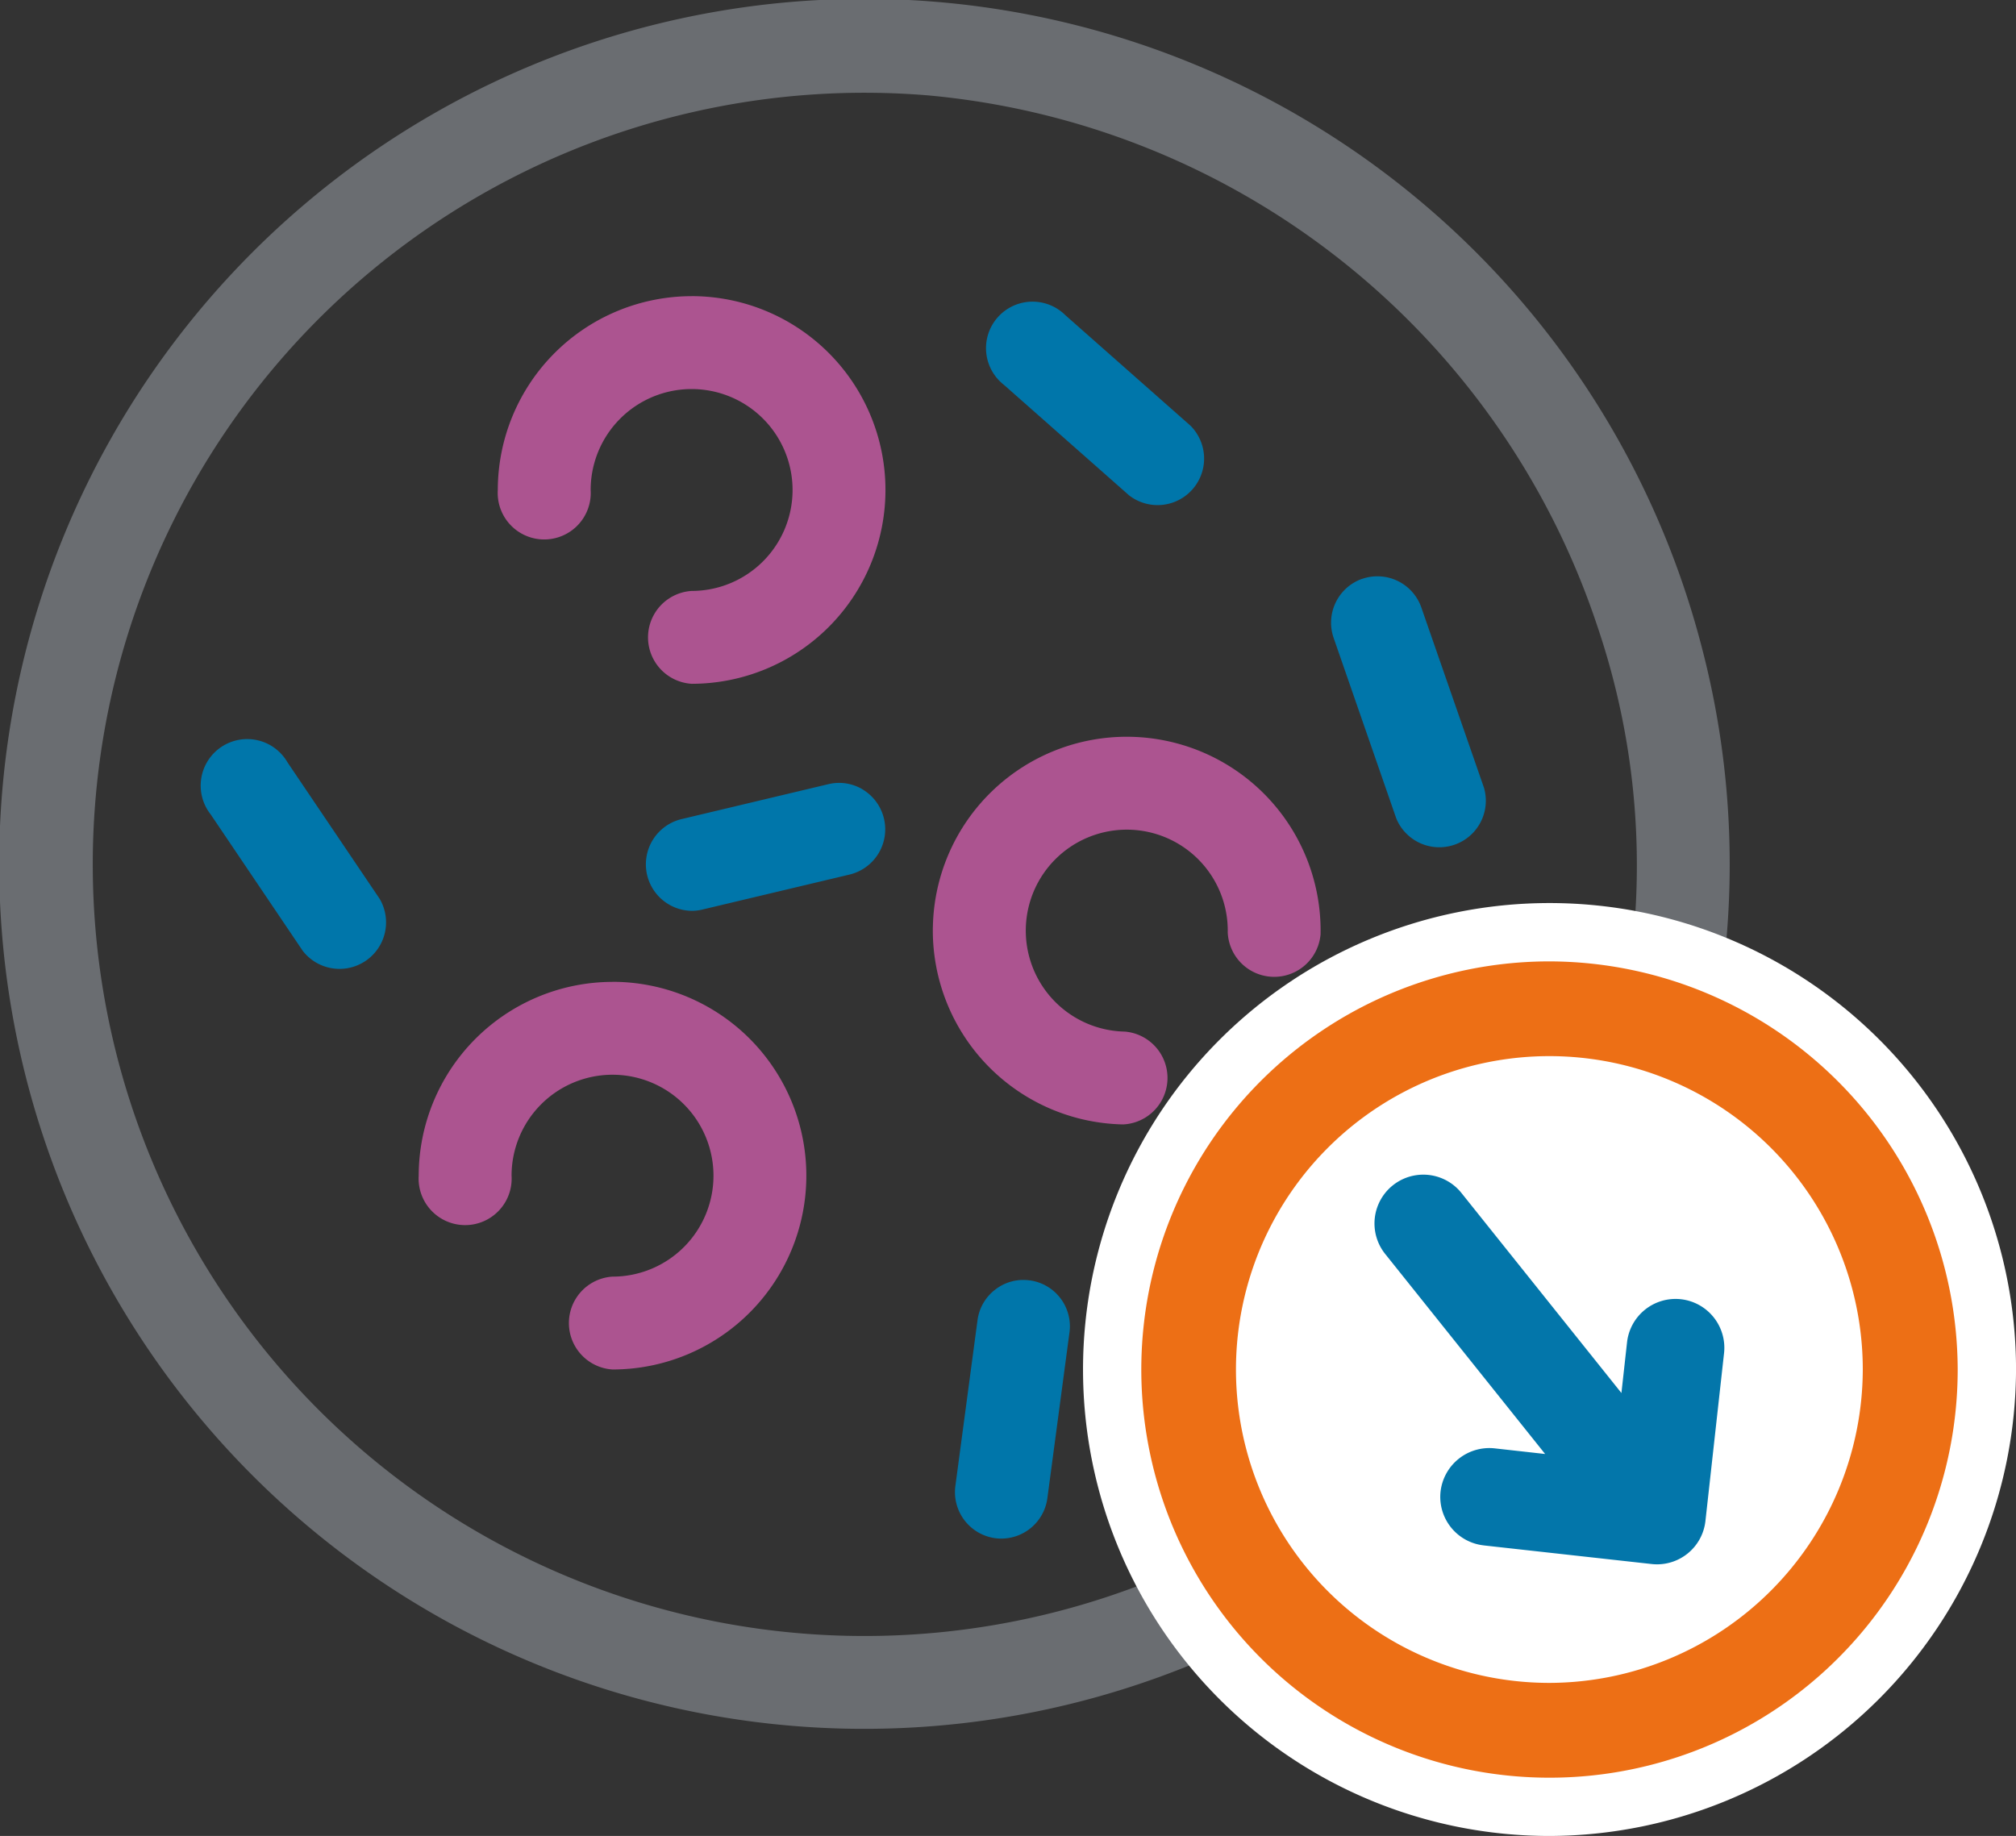 <svg id="low-cell-icon" xmlns="http://www.w3.org/2000/svg" width="65" height="59.201" viewBox="0 0 65 59.201">
  <rect x="0" y="0" width="65" height="59.201" fill="#333333" stroke="none"/>
  <g id="Group_6253" data-name="Group 6253">
    <path id="Path_6921" data-name="Path 6921" d="M259.167,651.653a6.257,6.257,0,0,0-6.249,6.25,1.5,1.5,0,1,0,2.994,0,3.255,3.255,0,1,1,3.255,3.255,1.5,1.5,0,0,0,0,2.994,6.249,6.249,0,1,0,0-12.5Z" transform="translate(-236.868 -642.103)" fill="#ac5490"/>
    <path id="Path_6922" data-name="Path 6922" d="M256.813,672.071a6.256,6.256,0,0,0-6.248,6.248,1.5,1.5,0,1,0,2.994,0,3.255,3.255,0,1,1,3.254,3.256,1.5,1.5,0,0,0,0,2.994,6.25,6.25,0,1,0,0-12.5Z" transform="translate(-237.065 -640.41)" fill="#ac5490"/>
    <path id="Path_6923" data-name="Path 6923" d="M268.929,680.96a1.468,1.468,0,0,0-1.1.293,1.485,1.485,0,0,0-.577.992l-.714,5.346a1.5,1.5,0,0,0,1.284,1.682,1.405,1.405,0,0,0,.2.013,1.5,1.5,0,0,0,1.482-1.3l.713-5.346a1.494,1.494,0,0,0-1.285-1.681Z" transform="translate(-235.735 -639.674)" fill="#0076aa"/>
    <path id="Path_6924" data-name="Path 6924" d="M246.877,665.588a1.5,1.5,0,1,0-2.479,1.675l2.969,4.4a1.5,1.5,0,0,0,2.481-1.675Z" transform="translate(-237.605 -641.002)" fill="#0076aa"/>
    <path id="Path_6925" data-name="Path 6925" d="M264.337,666.368a1.475,1.475,0,0,0-1.128-.181l-4.753,1.131a1.5,1.5,0,0,0,.345,2.953,1.435,1.435,0,0,0,.346-.041L263.9,669.1a1.5,1.5,0,0,0,.435-2.732Z" transform="translate(-236.503 -640.901)" fill="#0076aa"/>
    <path id="Path_6926" data-name="Path 6926" d="M272.054,658.057h0a1.5,1.5,0,0,0,1.981-2.245L270,652.248a1.5,1.5,0,1,0-1.982,2.245Z" transform="translate(-235.651 -642.085)" fill="#0076aa"/>
    <path id="Path_6927" data-name="Path 6927" d="M278.718,660.074a1.5,1.5,0,0,0-.924,1.9l2.02,5.823a1.5,1.5,0,0,0,2.83-.983L280.624,661a1.5,1.5,0,0,0-1.906-.924Z" transform="translate(-234.797 -641.411)" fill="#0076aa"/>
    <g id="Group_6252" data-name="Group 6252">
      <path id="Path_6928" data-name="Path 6928" d="M275.628,693.639a24.881,24.881,0,1,1-7.609-47.73,25.136,25.136,0,0,1,21.592,17.129,23.974,23.974,0,0,1,.937,11.681.534.534,0,0,0,.287.563,12.11,12.11,0,0,1,1.675,1.045.546.546,0,0,0,.854-.336,27.652,27.652,0,0,0-.414-12.378,27.892,27.892,0,1,0-15.425,32.462.546.546,0,0,0,.126-.91,12.064,12.064,0,0,1-1.412-1.382A.528.528,0,0,0,275.628,693.639Z" transform="translate(-238.105 -642.834)" fill="#6a6d71"/>
    </g>
    <path id="Path_6929" data-name="Path 6929" d="M265.864,670.907A6.257,6.257,0,0,0,272,677.272a1.5,1.5,0,0,0,.056-2.993,3.256,3.256,0,1,1,3.316-3.195,1.5,1.5,0,0,0,2.993.056,6.25,6.25,0,1,0-12.5-.234Z" transform="translate(-235.787 -641.015)" fill="#ac5490"/>
  </g>
  <g id="Group_6255" data-name="Group 6255" transform="translate(34.918 29.119)">
    <g id="Group_6254" data-name="Group 6254">
      <path id="Path_6930" data-name="Path 6930" d="M285.37,699.805a15.041,15.041,0,1,1,15.04-15.044A15.084,15.084,0,0,1,285.37,699.805Z" transform="translate(-270.327 -669.723)" fill="#fff"/>
      <path id="Path_6931" data-name="Path 6931" d="M285.223,671.46a13.161,13.161,0,1,0,13.162,13.159A13.195,13.195,0,0,0,285.223,671.46Z" transform="translate(-270.183 -669.579)" fill="#ed6f15"/>
      <path id="Path_6932" data-name="Path 6932" d="M284.991,694.491a10.105,10.105,0,1,1,10.1-10.107A10.132,10.132,0,0,1,284.991,694.491Z" transform="translate(-269.949 -669.345)" fill="#fff"/>
    </g>
    <path id="Path_6933" data-name="Path 6933" d="M282.529,689.765l5.41.6a1.57,1.57,0,0,0,1.737-1.39l.6-5.41a1.576,1.576,0,0,0-1.389-1.738,1.574,1.574,0,0,0-1.739,1.391l-.181,1.633-5.158-6.45a1.574,1.574,0,0,0-2.459,1.966l5.157,6.45-1.632-.182a1.583,1.583,0,0,0-1.739,1.39,1.574,1.574,0,0,0,1.39,1.739Z" transform="translate(-269.607 -669.052)" fill="#0376aa"/>
  </g>
</svg>
